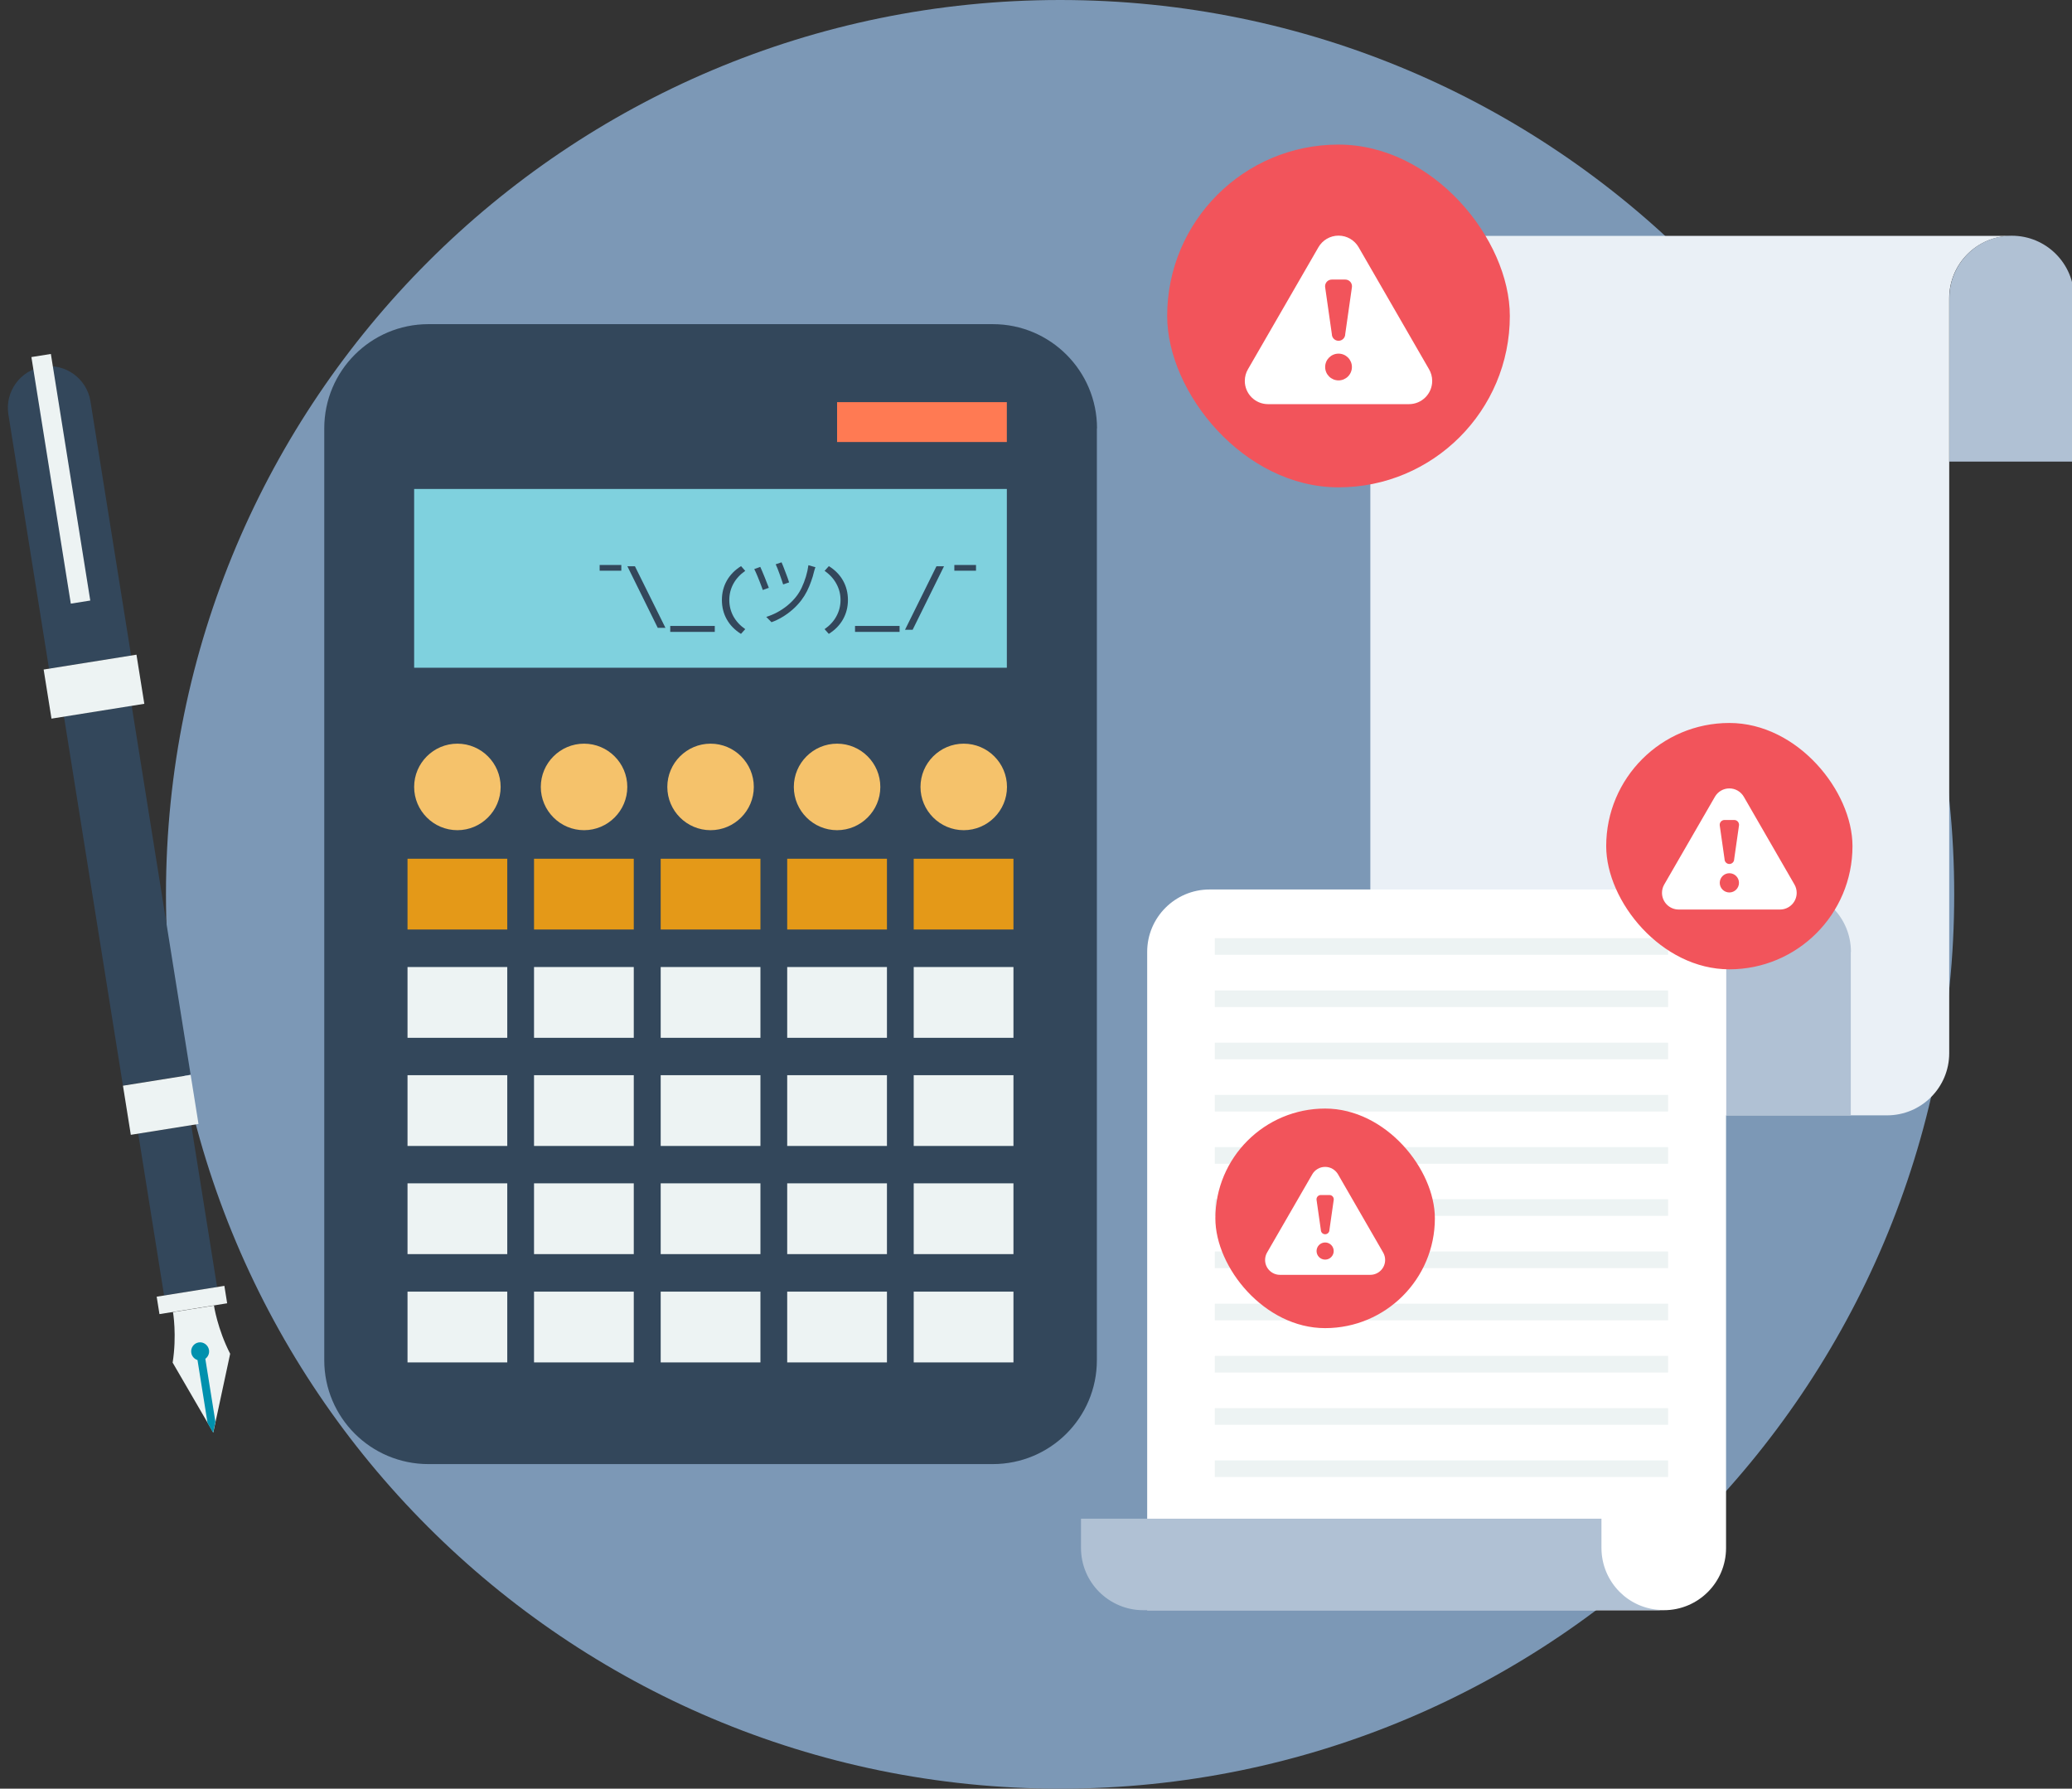 <svg width="387" height="334" viewBox="0 0 387 334" fill="none" xmlns="http://www.w3.org/2000/svg">
<rect x="0" y="0" width="387" height="334" fill="#333333" stroke="none"/>
<g clip-path="url(#clip0_1039_588)">
<path d="M198 334C290.232 334 365 259.232 365 167C365 74.768 290.232 0 198 0C105.768 0 31 74.768 31 167C31 259.232 105.768 334 198 334Z" fill="#7C98B6"/>
<path d="M204.87 79.983V253.99C204.87 264.706 196.187 273.388 185.417 273.388H80.018C69.274 273.388 60.565 264.706 60.565 253.99V79.983C60.565 69.267 69.247 60.529 80.018 60.529H185.444C196.187 60.529 204.897 69.267 204.897 79.983H204.87Z" fill="#33475B"/>
<path d="M94.744 160.351H76.115V173.567H94.744V160.351Z" fill="#E49918"/>
<path d="M118.373 160.351H99.744V173.567H118.373V160.351Z" fill="#E49918"/>
<path d="M142.031 160.351H123.402V173.567H142.031V160.351Z" fill="#E49918"/>
<path d="M165.66 160.351H147.031V173.567H165.66V160.351Z" fill="#E49918"/>
<path d="M189.289 160.351H170.66V173.567H189.289V160.351Z" fill="#E49918"/>
<path d="M94.744 180.573H76.115V193.789H94.744V180.573Z" fill="#EDF3F3"/>
<path d="M118.373 180.573H99.744V193.789H118.373V180.573Z" fill="#EDF3F3"/>
<path d="M142.031 180.573H123.402V193.789H142.031V180.573Z" fill="#EDF3F3"/>
<path d="M165.66 180.573H147.031V193.789H165.66V180.573Z" fill="#EDF3F3"/>
<path d="M189.289 180.573H170.66V193.789H189.289V180.573Z" fill="#EDF3F3"/>
<path d="M94.744 200.768H76.115V213.984H94.744V200.768Z" fill="#EDF3F3"/>
<path d="M118.373 200.768H99.744V213.984H118.373V200.768Z" fill="#EDF3F3"/>
<path d="M142.031 200.768H123.402V213.984H142.031V200.768Z" fill="#EDF3F3"/>
<path d="M165.66 200.768H147.031V213.984H165.66V200.768Z" fill="#EDF3F3"/>
<path d="M189.289 200.768H170.66V213.984H189.289V200.768Z" fill="#EDF3F3"/>
<path d="M94.744 220.963H76.115V234.18H94.744V220.963Z" fill="#EDF3F3"/>
<path d="M118.373 220.963H99.744V234.18H118.373V220.963Z" fill="#EDF3F3"/>
<path d="M142.031 220.963H123.402V234.18H142.031V220.963Z" fill="#EDF3F3"/>
<path d="M165.66 220.963H147.031V234.18H165.66V220.963Z" fill="#EDF3F3"/>
<path d="M189.289 220.963H170.66V234.18H189.289V220.963Z" fill="#EDF3F3"/>
<path d="M94.744 241.186H76.115V254.402H94.744V241.186Z" fill="#EDF3F3"/>
<path d="M118.373 241.186H99.744V254.402H118.373V241.186Z" fill="#EDF3F3"/>
<path d="M142.031 241.186H123.402V254.402H142.031V241.186Z" fill="#EDF3F3"/>
<path d="M165.66 241.186H147.031V254.402H165.66V241.186Z" fill="#EDF3F3"/>
<path d="M189.289 241.186H170.66V254.402H189.289V241.186Z" fill="#EDF3F3"/>
<path d="M93.508 146.942C93.508 151.393 89.881 155.02 85.43 155.02C80.978 155.02 77.352 151.393 77.352 146.942C77.352 142.491 80.978 138.864 85.43 138.864C89.881 138.864 93.508 142.491 93.508 146.942Z" fill="#F5C26B"/>
<path d="M117.164 146.942C117.164 151.393 113.537 155.02 109.086 155.02C104.635 155.02 101.008 151.393 101.008 146.942C101.008 142.491 104.635 138.864 109.086 138.864C113.537 138.864 117.164 142.491 117.164 146.942Z" fill="#F5C26B"/>
<path d="M140.795 146.942C140.795 151.393 137.168 155.02 132.717 155.02C128.266 155.02 124.639 151.393 124.639 146.942C124.639 142.491 128.266 138.864 132.717 138.864C137.168 138.864 140.795 142.491 140.795 146.942Z" fill="#F5C26B"/>
<path d="M164.424 146.942C164.424 151.393 160.797 155.02 156.346 155.02C151.894 155.02 148.268 151.393 148.268 146.942C148.268 142.491 151.894 138.864 156.346 138.864C160.797 138.864 164.424 142.491 164.424 146.942Z" fill="#F5C26B"/>
<path d="M188.082 146.942C188.082 151.393 184.455 155.02 180.004 155.02C175.553 155.02 171.926 151.393 171.926 146.942C171.926 142.491 175.553 138.864 180.004 138.864C184.455 138.864 188.082 142.491 188.082 146.942Z" fill="#F5C26B"/>
<path d="M188.054 91.303H77.352V124.686H188.054V91.303Z" fill="#7FD1DE"/>
<path d="M178.248 106.567V105.499H182.294V106.567H178.248Z" fill="#33475B"/>
<path d="M169.037 117.593L174.906 105.741H176.317L170.462 117.593H169.037Z" fill="#33475B"/>
<path d="M159.699 117.992V116.881H168.019V117.992H159.699Z" fill="#33475B"/>
<path d="M154.797 118.363L154.014 117.479C154.982 116.805 155.718 116.003 156.222 115.072C156.735 114.132 156.991 113.12 156.991 112.037C156.991 110.955 156.735 109.948 156.222 109.017C155.718 108.077 154.982 107.27 154.014 106.596L154.811 105.712C155.97 106.434 156.853 107.336 157.461 108.419C158.069 109.502 158.373 110.708 158.373 112.037C158.373 113.358 158.064 114.564 157.447 115.656C156.839 116.739 155.956 117.641 154.797 118.363Z" fill="#33475B"/>
<path d="M145.977 105C146.053 105.171 146.157 105.423 146.29 105.755C146.423 106.087 146.561 106.448 146.704 106.838C146.855 107.218 146.993 107.583 147.117 107.935C147.24 108.277 147.33 108.547 147.387 108.747L146.276 109.131C146.219 108.932 146.129 108.661 146.005 108.319C145.892 107.968 145.763 107.602 145.621 107.222C145.488 106.842 145.355 106.486 145.222 106.154C145.089 105.812 144.975 105.551 144.88 105.37L145.977 105ZM152.302 105.912C152.255 106.035 152.207 106.173 152.16 106.325C152.122 106.477 152.084 106.61 152.046 106.724C151.913 107.313 151.732 107.92 151.504 108.547C151.286 109.174 151.025 109.791 150.721 110.399C150.417 110.998 150.07 111.553 149.681 112.066C149.197 112.702 148.646 113.291 148.028 113.832C147.421 114.364 146.78 114.83 146.105 115.229C145.44 115.627 144.771 115.946 144.097 116.183L143.114 115.186C143.797 114.986 144.476 114.706 145.151 114.345C145.825 113.984 146.466 113.557 147.074 113.063C147.691 112.56 148.237 112.004 148.712 111.396C149.092 110.922 149.434 110.366 149.738 109.73C150.042 109.084 150.303 108.405 150.521 107.692C150.74 106.971 150.897 106.254 150.992 105.541L152.302 105.912ZM142.002 105.855C142.097 106.054 142.216 106.325 142.359 106.667C142.501 106.999 142.653 107.365 142.814 107.764C142.976 108.153 143.123 108.528 143.256 108.889C143.398 109.241 143.512 109.53 143.598 109.758L142.472 110.171C142.416 110 142.335 109.777 142.23 109.502C142.135 109.217 142.021 108.918 141.888 108.604C141.765 108.281 141.637 107.963 141.504 107.65C141.38 107.336 141.262 107.061 141.148 106.823C141.034 106.577 140.943 106.391 140.877 106.268L142.002 105.855Z" fill="#33475B"/>
<path d="M138.395 118.363C137.237 117.641 136.354 116.739 135.746 115.656C135.138 114.573 134.834 113.367 134.834 112.037C134.834 110.717 135.138 109.516 135.746 108.433C136.363 107.341 137.251 106.434 138.41 105.712L139.193 106.596C138.225 107.27 137.484 108.077 136.971 109.017C136.468 109.948 136.216 110.955 136.216 112.037C136.216 113.12 136.468 114.132 136.971 115.072C137.484 116.003 138.225 116.805 139.193 117.479L138.395 118.363Z" fill="#33475B"/>
<path d="M125.184 117.992V116.881H133.503V117.992H125.184Z" fill="#33475B"/>
<path d="M122.852 117.237L117.182 105.741H118.592L124.29 117.237H122.852Z" fill="#33475B"/>
<path d="M112 106.567V105.499H116.046V106.567H112Z" fill="#33475B"/>
<path d="M188.053 75.092H156.346V82.538H188.053V75.092Z" fill="#FF7A53"/>
<path d="M22.962 202.705L35.605 200.684L24.589 131.769L11.946 133.79L22.962 202.705Z" fill="#33475B"/>
<path d="M30.648 241.906L40.551 240.323L35.719 210.098L25.816 211.681L30.648 241.906Z" fill="#33475B"/>
<path d="M7.989 68.477C12.222 67.801 16.218 70.695 16.895 74.928L24.485 122.409L9.155 124.859L1.565 77.379C0.889 73.146 3.784 69.149 8.016 68.473L7.989 68.477Z" fill="#33475B"/>
<path d="M9.618 134.19L26.955 131.419L25.489 122.248L8.152 125.02L9.618 134.19Z" fill="#EDF3F3"/>
<path d="M24.433 211.903L37.076 209.881L35.61 200.711L22.967 202.732L24.433 211.903Z" fill="#EDF3F3"/>
<path d="M29.784 245.383L42.428 243.362L41.907 240.106L29.264 242.127L29.784 245.383Z" fill="#EDF3F3"/>
<path d="M13.226 112.717L16.861 112.136L9.501 66.093L5.865 66.674L13.226 112.717Z" fill="#EDF3F3"/>
<path d="M32.24 254.479C33.06 249.339 32.312 245.007 32.312 245.007L39.963 243.784C39.963 243.784 40.603 248.134 42.989 252.789L40.262 265.495L39.833 267.512L38.792 265.702L32.267 254.475L32.24 254.479Z" fill="#EDF3F3"/>
<path d="M35.726 252.614C35.578 251.691 36.19 250.815 37.112 250.667C38.035 250.52 38.893 251.189 39.036 252.085C39.14 252.736 38.851 253.366 38.352 253.725L40.234 265.5L39.806 267.516L38.765 265.707L36.887 253.959C36.301 253.774 35.83 253.265 35.726 252.614Z" fill="#0091AE"/>
<path d="M375.716 44.044C369.287 44.044 364.067 49.237 364.067 55.694V196.647C364.067 203.076 358.873 208.269 352.444 208.269H255.947V55.694C255.947 49.264 261.168 44.044 267.597 44.044H375.716Z" fill="#EAF0F6"/>
<path d="M345.685 177.743V208.269H322.412V177.743C322.412 171.314 327.633 166.093 334.062 166.093C337.277 166.093 340.189 167.385 342.305 169.5C344.421 171.616 345.712 174.528 345.712 177.743H345.685Z" fill="#B0C1D4"/>
<path d="M387.366 55.666V86.192H364.094V55.666C364.094 49.236 369.314 44.016 375.744 44.016C378.958 44.016 381.871 45.307 383.987 47.423C386.102 49.539 387.394 52.451 387.394 55.666H387.366Z" fill="#B0C1D4"/>
<path d="M334.035 166.093C327.605 166.093 322.385 171.286 322.385 177.743V289.05C322.385 295.479 317.192 300.672 310.762 300.672H214.266V177.743C214.266 171.314 219.486 166.093 225.916 166.093H334.035Z" fill="white"/>
<path d="M310.022 300.617V300.672H213.552C210.338 300.672 207.453 299.381 205.309 297.265C203.194 295.149 201.902 292.237 201.902 289.022V283.582H299.113V289.022C299.113 292.237 300.405 295.149 302.521 297.265C304.471 299.216 307.109 300.452 310.022 300.617Z" fill="#B0C1D4"/>
<path d="M311.559 272.701H226.904V275.806H311.559V272.701Z" fill="#EDF3F3"/>
<path d="M311.559 262.947H226.904V266.052H311.559V262.947Z" fill="#EDF3F3"/>
<path d="M311.559 253.193H226.904V256.298H311.559V253.193Z" fill="#EDF3F3"/>
<path d="M311.559 243.439H226.904V246.544H311.559V243.439Z" fill="#EDF3F3"/>
<path d="M311.559 233.685H226.904V236.79H311.559V233.685Z" fill="#EDF3F3"/>
<path d="M311.559 223.931H226.904V227.036H311.559V223.931Z" fill="#EDF3F3"/>
<path d="M311.559 214.204H226.904V217.309H311.559V214.204Z" fill="#EDF3F3"/>
<path d="M311.559 204.45H226.904V207.555H311.559V204.45Z" fill="#EDF3F3"/>
<path d="M311.559 194.696H226.904V197.801H311.559V194.696Z" fill="#EDF3F3"/>
<path d="M311.559 184.942H226.904V188.047H311.559V184.942Z" fill="#EDF3F3"/>
<path d="M311.559 175.188H226.904V178.293H311.559V175.188Z" fill="#EDF3F3"/>
<rect x="218" y="27" width="64" height="64" rx="32" fill="#F2545B"/>
<path d="M236.838 75.467H263.175C265.565 75.46 267.5 73.523 267.5 71.131C267.5 70.336 267.285 69.591 266.912 68.95L266.923 68.97L253.754 46.156C252.99 44.857 251.598 44 250.006 44C248.415 44 247.023 44.858 246.269 46.136L246.258 46.156L233.077 68.97C232.715 69.591 232.5 70.336 232.5 71.131C232.5 73.523 234.435 75.46 236.825 75.467H236.838ZM250.006 66.034C251.387 66.034 252.505 67.152 252.505 68.533C252.505 69.913 251.387 71.031 250.006 71.031C248.626 71.031 247.507 69.913 247.507 68.533C247.507 67.152 248.626 66.034 250.006 66.034ZM247.507 53.64C247.499 53.584 247.494 53.519 247.494 53.453C247.494 52.763 248.053 52.203 248.743 52.203H251.269C251.959 52.203 252.519 52.763 252.519 53.453C252.519 53.519 252.514 53.584 252.504 53.648L252.505 53.64L251.256 62.386C251.256 63.075 250.696 63.635 250.006 63.635C249.317 63.635 248.757 63.075 248.757 62.386L247.507 53.64Z" fill="white"/>
<rect x="300" y="135" width="46" height="46" rx="23" fill="#F2545B"/>
<path d="M313.54 169.835H332.469C334.187 169.831 335.578 168.438 335.578 166.719C335.578 166.147 335.424 165.612 335.155 165.152L335.163 165.166L325.698 148.769C325.149 147.835 324.149 147.219 323.004 147.219C321.86 147.219 320.86 147.836 320.319 148.754L320.311 148.769L310.837 165.166C310.576 165.612 310.422 166.147 310.422 166.719C310.422 168.438 311.813 169.831 313.531 169.835H313.54ZM323.004 163.056C323.997 163.056 324.8 163.859 324.8 164.852C324.8 165.844 323.997 166.648 323.004 166.648C322.012 166.648 321.209 165.844 321.209 164.852C321.209 163.859 322.012 163.056 323.004 163.056ZM321.209 154.148C321.202 154.107 321.199 154.061 321.199 154.013C321.199 153.517 321.601 153.115 322.097 153.115H323.912C324.408 153.115 324.81 153.517 324.81 154.013C324.81 154.061 324.807 154.107 324.8 154.153L324.8 154.148L323.902 160.434C323.902 160.929 323.5 161.332 323.004 161.332C322.509 161.332 322.107 160.929 322.107 160.434L321.209 154.148Z" fill="white"/>
<rect x="227" y="207" width="41" height="41" rx="20.5" fill="#F2545B"/>
<path d="M239.068 238.049H255.94C257.471 238.045 258.711 236.804 258.711 235.272C258.711 234.762 258.573 234.285 258.334 233.874L258.341 233.887L249.905 219.272C249.415 218.44 248.524 217.891 247.504 217.891C246.484 217.891 245.593 218.44 245.11 219.259L245.103 219.272L236.659 233.887C236.427 234.285 236.289 234.762 236.289 235.272C236.289 236.804 237.529 238.045 239.06 238.049H239.068ZM247.504 232.006C248.388 232.006 249.105 232.722 249.105 233.607C249.105 234.491 248.388 235.208 247.504 235.208C246.62 235.208 245.903 234.491 245.903 233.607C245.903 232.722 246.62 232.006 247.504 232.006ZM245.903 224.066C245.898 224.03 245.894 223.989 245.894 223.946C245.894 223.504 246.253 223.146 246.695 223.146H248.313C248.755 223.146 249.114 223.504 249.114 223.946C249.114 223.989 249.11 224.03 249.104 224.071L249.105 224.066L248.304 229.669C248.304 230.111 247.946 230.469 247.504 230.469C247.062 230.469 246.704 230.111 246.704 229.669L245.903 224.066Z" fill="white"/>
</g>
<defs>
<clipPath id="clip0_1039_588">
<rect width="387" height="334" fill="white"/>
</clipPath>
</defs>
</svg>
